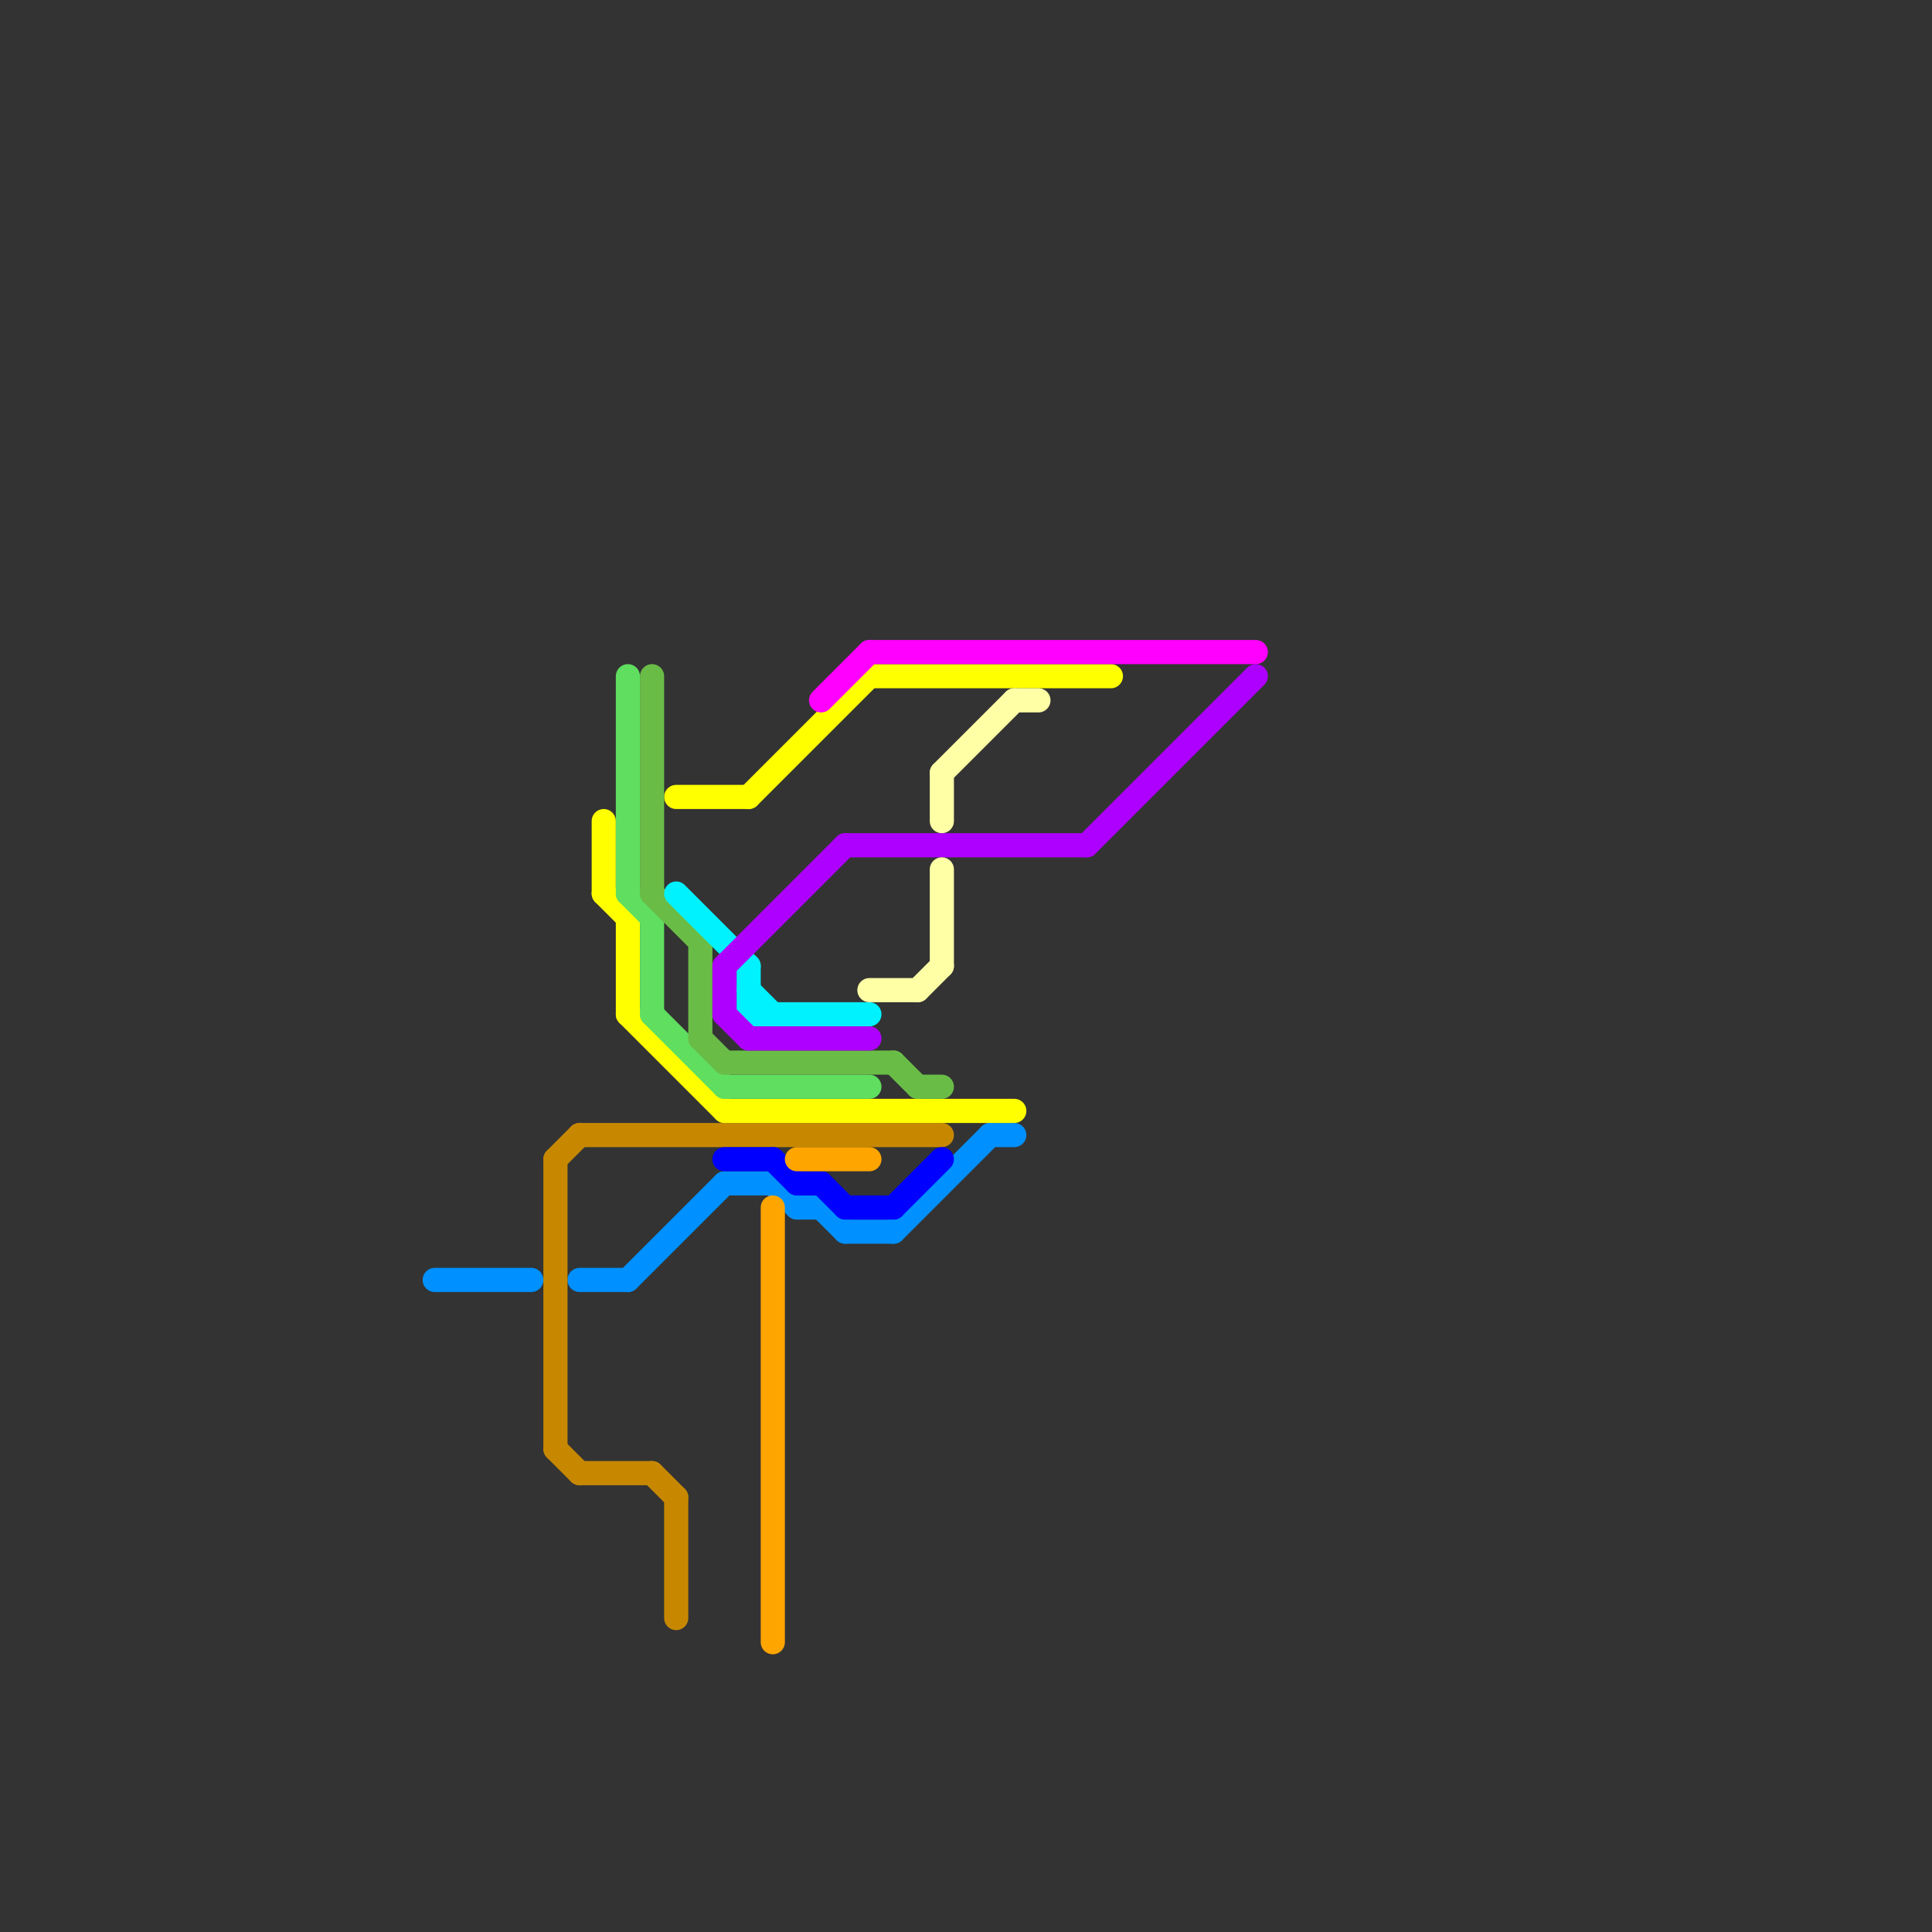
<svg version="1.1" xmlns="http://www.w3.org/2000/svg" viewBox="0 0 80 80">
<rect x="0" y="0" width="80" height="80" fill="#333333" stroke="none"/>
<style>text { font: 1px Helvetica; font-weight: 600; white-space: pre; dominant-baseline: central; } line { stroke-width: 1; fill: none; stroke-linecap: round; stroke-linejoin: round; } .c0 { stroke: #0090ff } .c1 { stroke: #c78800 } .c2 { stroke: #ffff00 } .c3 { stroke: #5fde5f } .c4 { stroke: #69bd47 } .c5 { stroke: #00f2ff } .c6 { stroke: #ae00ff } .c7 { stroke: #0000ff } .c8 { stroke: #ffa500 } .c9 { stroke: #ff00ff } .c10 { stroke: #ffffa6 }</style><defs><g id="wm-xf"><circle r="1.2" fill="#000"/><circle r="0.9" fill="#fff"/><circle r="0.6" fill="#000"/><circle r="0.3" fill="#fff"/></g><g id="wm"><circle r="0.6" fill="#000"/><circle r="0.3" fill="#fff"/></g></defs><line class="c0" x1="34" y1="50" x2="35" y2="51"/><line class="c0" x1="18" y1="53" x2="22" y2="53"/><line class="c0" x1="37" y1="51" x2="41" y2="47"/><line class="c0" x1="35" y1="51" x2="37" y2="51"/><line class="c0" x1="32" y1="49" x2="33" y2="50"/><line class="c0" x1="30" y1="49" x2="32" y2="49"/><line class="c0" x1="26" y1="53" x2="30" y2="49"/><line class="c0" x1="41" y1="47" x2="42" y2="47"/><line class="c0" x1="33" y1="50" x2="34" y2="50"/><line class="c0" x1="24" y1="53" x2="26" y2="53"/><line class="c1" x1="23" y1="48" x2="24" y2="47"/><line class="c1" x1="24" y1="61" x2="27" y2="61"/><line class="c1" x1="23" y1="48" x2="23" y2="60"/><line class="c1" x1="28" y1="62" x2="28" y2="67"/><line class="c1" x1="23" y1="60" x2="24" y2="61"/><line class="c1" x1="27" y1="61" x2="28" y2="62"/><line class="c1" x1="24" y1="47" x2="39" y2="47"/><line class="c2" x1="26" y1="38" x2="26" y2="42"/><line class="c2" x1="28" y1="33" x2="31" y2="33"/><line class="c2" x1="30" y1="46" x2="42" y2="46"/><line class="c2" x1="26" y1="42" x2="30" y2="46"/><line class="c2" x1="25" y1="37" x2="26" y2="38"/><line class="c2" x1="31" y1="33" x2="36" y2="28"/><line class="c2" x1="25" y1="34" x2="25" y2="37"/><line class="c2" x1="36" y1="28" x2="46" y2="28"/><line class="c3" x1="26" y1="37" x2="27" y2="38"/><line class="c3" x1="27" y1="42" x2="30" y2="45"/><line class="c3" x1="30" y1="45" x2="36" y2="45"/><line class="c3" x1="26" y1="28" x2="26" y2="37"/><line class="c3" x1="27" y1="38" x2="27" y2="42"/><line class="c4" x1="29" y1="43" x2="30" y2="44"/><line class="c4" x1="30" y1="44" x2="37" y2="44"/><line class="c4" x1="27" y1="28" x2="27" y2="37"/><line class="c4" x1="27" y1="37" x2="29" y2="39"/><line class="c4" x1="38" y1="45" x2="39" y2="45"/><line class="c4" x1="29" y1="39" x2="29" y2="43"/><line class="c4" x1="37" y1="44" x2="38" y2="45"/><line class="c5" x1="31" y1="42" x2="36" y2="42"/><line class="c5" x1="31" y1="40" x2="31" y2="42"/><line class="c5" x1="31" y1="41" x2="32" y2="42"/><line class="c5" x1="28" y1="37" x2="31" y2="40"/><line class="c6" x1="30" y1="40" x2="35" y2="35"/><line class="c6" x1="30" y1="40" x2="30" y2="42"/><line class="c6" x1="35" y1="35" x2="45" y2="35"/><line class="c6" x1="31" y1="43" x2="36" y2="43"/><line class="c6" x1="45" y1="35" x2="52" y2="28"/><line class="c6" x1="30" y1="42" x2="31" y2="43"/><line class="c7" x1="33" y1="49" x2="34" y2="49"/><line class="c7" x1="32" y1="48" x2="33" y2="49"/><line class="c7" x1="30" y1="48" x2="32" y2="48"/><line class="c7" x1="35" y1="50" x2="37" y2="50"/><line class="c7" x1="34" y1="49" x2="35" y2="50"/><line class="c7" x1="37" y1="50" x2="39" y2="48"/><line class="c8" x1="33" y1="48" x2="36" y2="48"/><line class="c8" x1="32" y1="50" x2="32" y2="68"/><line class="c9" x1="34" y1="29" x2="36" y2="27"/><line class="c9" x1="36" y1="27" x2="52" y2="27"/><line class="c10" x1="39" y1="36" x2="39" y2="40"/><line class="c10" x1="39" y1="32" x2="42" y2="29"/><line class="c10" x1="42" y1="29" x2="43" y2="29"/><line class="c10" x1="39" y1="32" x2="39" y2="34"/><line class="c10" x1="38" y1="41" x2="39" y2="40"/><line class="c10" x1="36" y1="41" x2="38" y2="41"/>
</svg>
